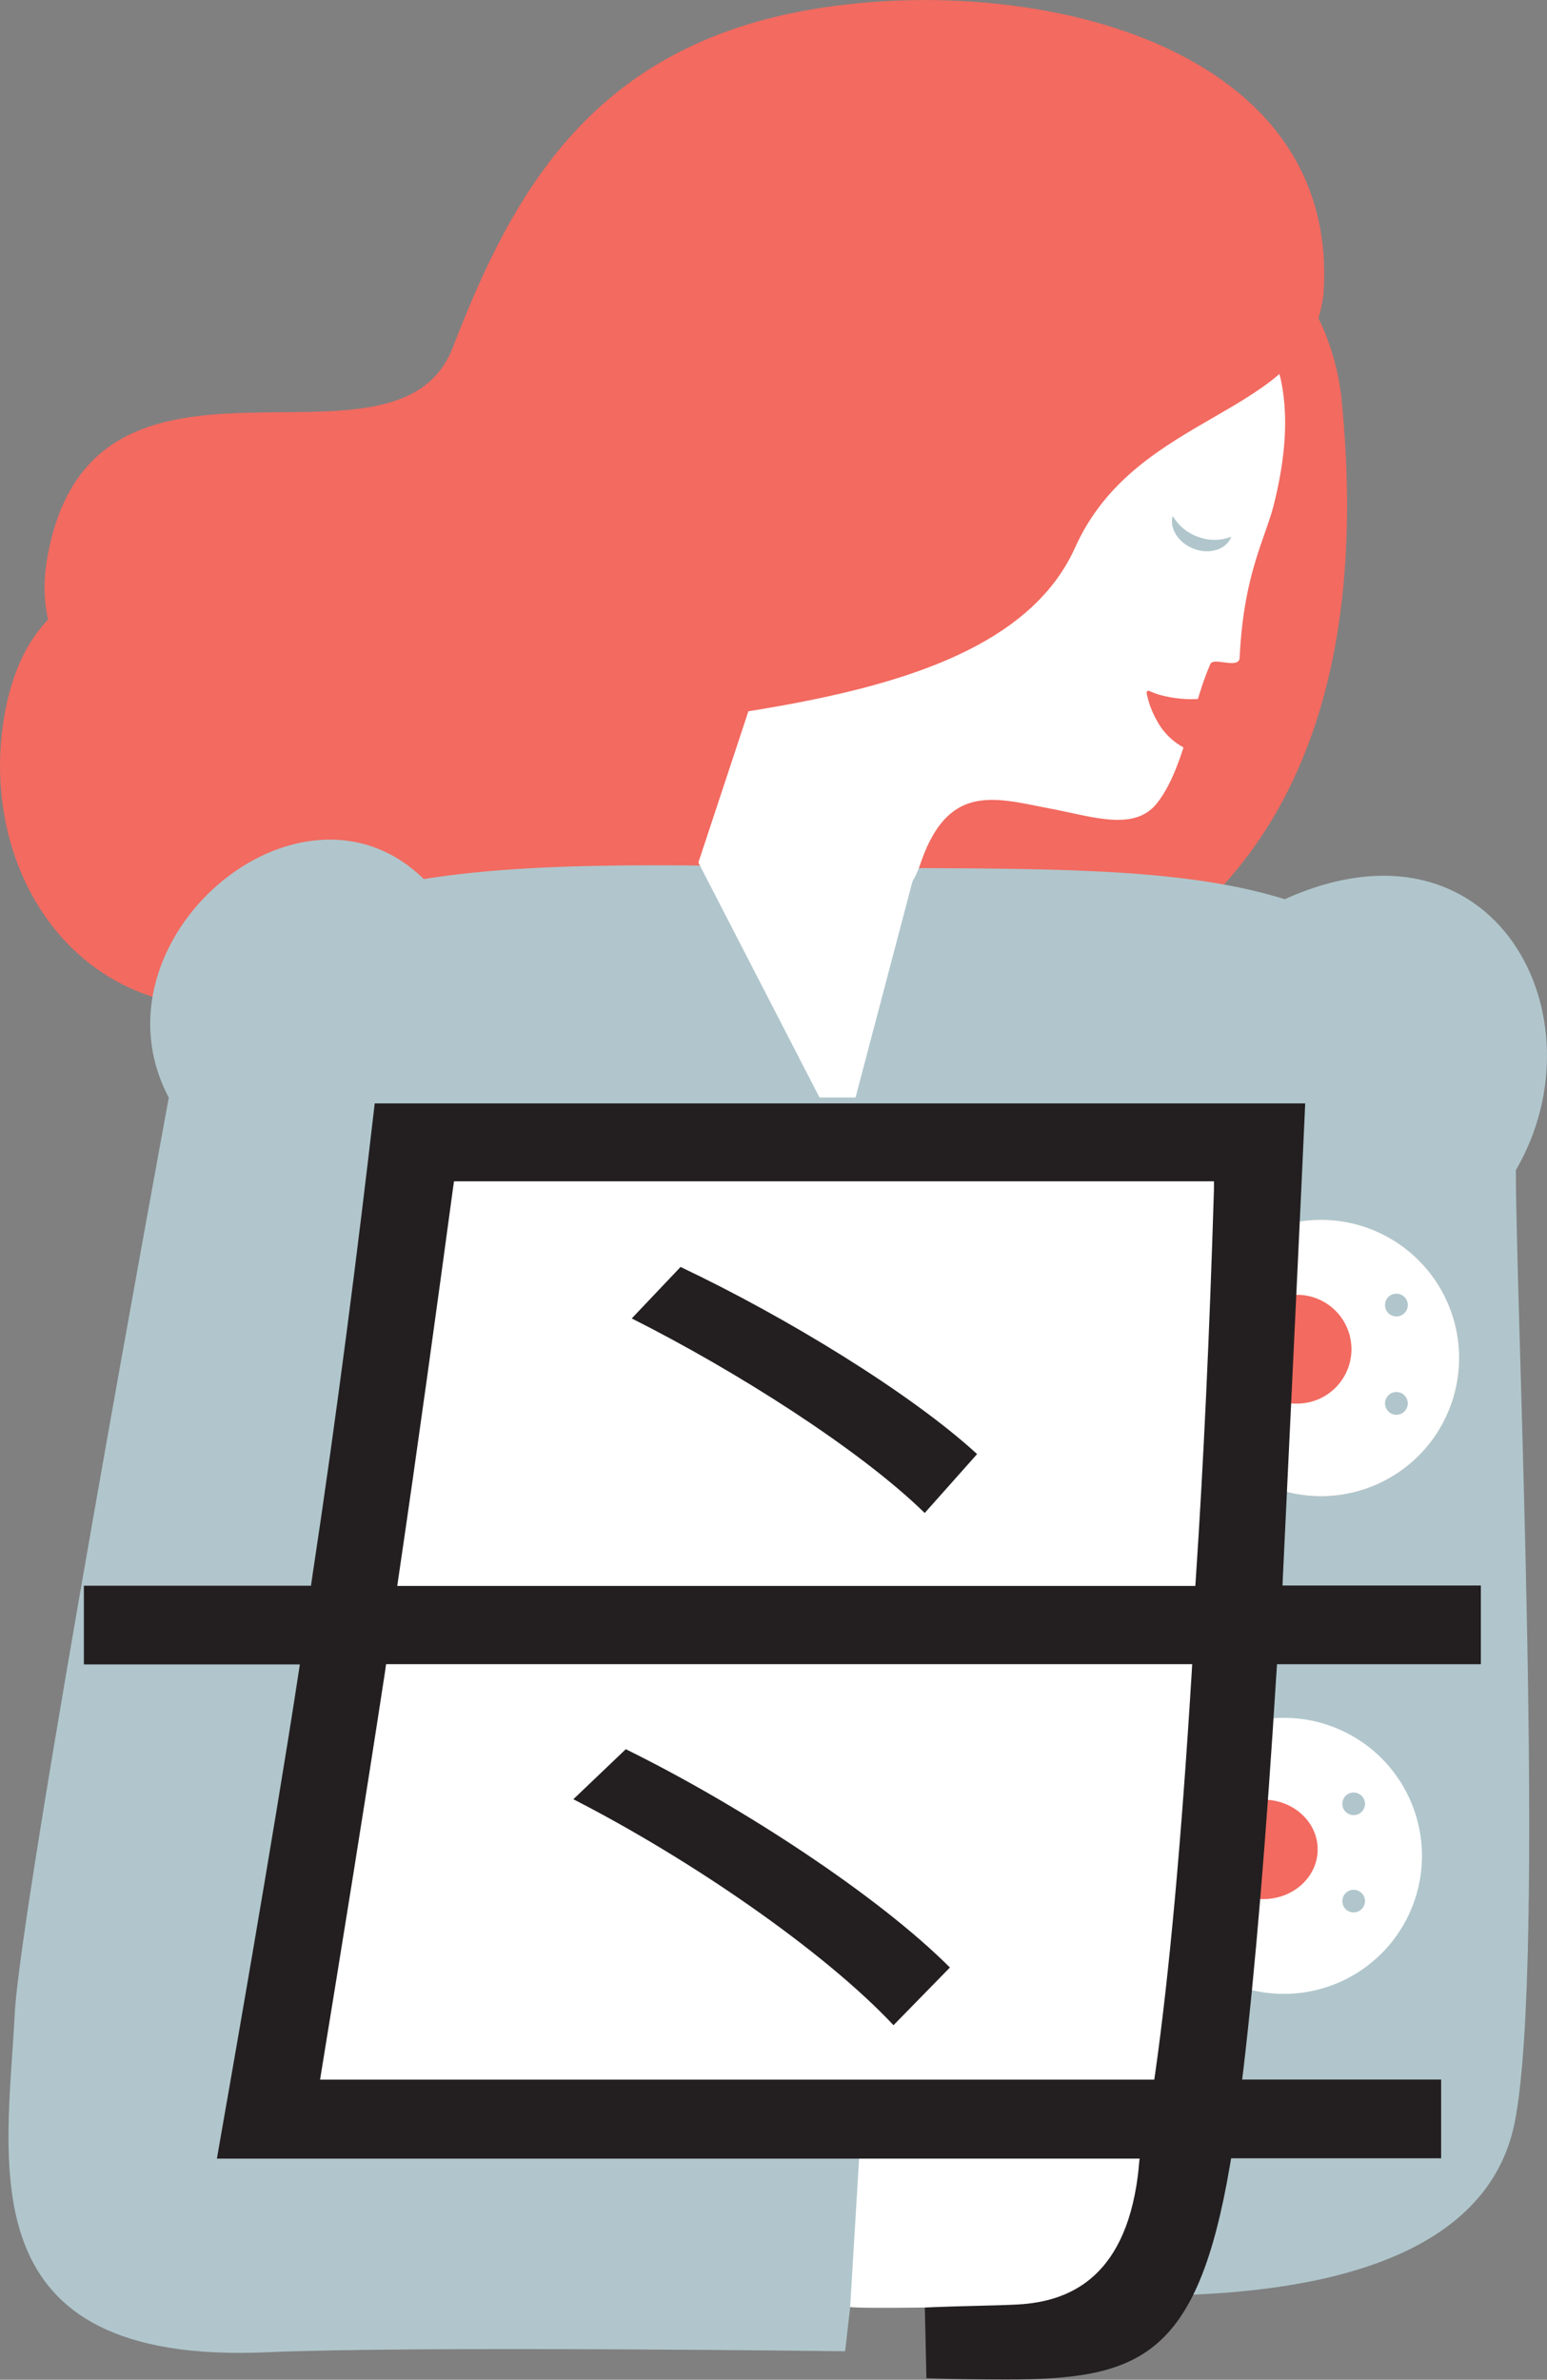 <svg xmlns="http://www.w3.org/2000/svg" xmlns:xlink="http://www.w3.org/1999/xlink" viewBox="0 0 216.13 332.46"><rect x="0" y="0" width="216.13" height="332.46" fill="#808080" stroke="none"/><defs><clipPath id="clip-path"><path d="M165.26,189.72a19.29,19.29,0,1,0,19.29-19.29,19.28,19.28,0,0,0-19.29,19.29" style="fill:none"/></clipPath><clipPath id="clip-path-2"><path d="M160.1,259.29A19.28,19.28,0,1,0,179.37,240a19.27,19.27,0,0,0-19.28,19.28" style="fill:none"/></clipPath></defs><title>mu</title><g id="Layer_2" data-name="Layer 2"><g id="圖層_1" data-name="圖層 1"><path d="M181.06,75.06c-2.21,16.85-28.16,4.16-36.85,23.46-11.34,25.2-77.45,32.7-100.58,40.09C14,148.07-3.5,124,.59,100.1c6.11-35.69,48.76-9,56.69-29.61,8.5-22,19.84-42.2,50.71-47.24s75.91,16.69,73.07,51.81" style="fill:#f26a60;fill-rule:evenodd"/><path d="M187.36,55.06c5,48.5-13.15,71.5-34.26,81.89C139.26,143.78,80,131.6,63,138.53S27,155.22,16.34,131C1.71,97.84,61.94,93.91,69.88,73.33c8.5-22,1.89-47.56,32.76-52.6s80-.63,84.72,34.33" style="fill:#f26a60;fill-rule:evenodd"/><path d="M126.84,121.27c23,.08,39.42.25,52.65,4.35,29.32-13.23,44.76,16.47,32.29,37.85,0,19.64,4.28,110.21-.13,132.89-7.56,38.87-96.74,19.53-96.74,19.53s28.5-2.48,30.46-54.52c1.27-33.52,4-72.34,5.71-95.73l-88.84,3.69L43.72,295.09l78.13.52-3.78,32.87s-60.16-.77-80.72.14C-4.87,330.48,1,302.45,2.06,281.34c.77-15.48,21.52-128,21.52-128C12,131.42,41.9,105.85,59.21,122.81c18.63-3,42.68-1.62,67.62-1.54" style="fill:#b0c6cc"/><path d="M103,61.35c-7.9,20.9,18.41,80.51,25.58,59.35,3.88-11.45,10.47-9.21,18.23-7.72,6,1.14,11.68,3.19,14.83-.77,3.81-4.81,4.89-13.68,7.47-19.46.2-.44,1-.33,1.87-.22,1.06.14,2.17.27,2.21-.64.56-11.76,3.6-16.63,4.81-21.52,4.64-18.72-.76-31.11-22-38a45.39,45.39,0,0,0-14-2.32c-16.12,0-30.81,9.73-39,31.33" style="fill:#fff"/><path d="M165.26,189.72a19.29,19.29,0,1,0,19.29-19.29,19.28,19.28,0,0,0-19.29,19.29" style="fill:#fad2be"/><path d="M165.26,189.72a19.29,19.29,0,1,0,19.29-19.29,19.28,19.28,0,0,0-19.29,19.29" style="fill:#fff"/><g style="clip-path:url(#clip-path)"><path d="M173.62,188.87a7.6,7.6,0,1,1,7.59,7.22,7.41,7.41,0,0,1-7.59-7.22" style="fill:#f26a60"/><path d="M193.5,182.32a1.59,1.59,0,1,1,1.59,1.59,1.59,1.59,0,0,1-1.59-1.59" style="fill:#b0c6cc"/><path d="M193.5,196.06a1.59,1.59,0,1,1,1.59,1.59,1.59,1.59,0,0,1-1.59-1.59" style="fill:#b0c6cc"/></g><path d="M167.39,75a6.7,6.7,0,0,1-3.55-2.92c-.49,1.77.82,3.8,3,4.61s4.54.05,5.18-1.71a6.35,6.35,0,0,1-4.65,0" style="fill:#b0c6cc"/><path d="M160.1,259.28a19.28,19.28,0,1,1,19.28,19.27,19.28,19.28,0,0,1-19.28-19.27" style="fill:#fff"/><g style="clip-path:url(#clip-path-2)"><path d="M168.91,258.37c0-3.84,3.4-6.95,7.59-6.95s7.59,3.11,7.59,6.95-3.4,6.94-7.59,6.94-7.59-3.11-7.59-6.94" style="fill:#f26a60"/><path d="M187.54,252a1.58,1.58,0,1,1,1.58,1.58,1.57,1.57,0,0,1-1.58-1.58" style="fill:#b0c6cc"/><path d="M187.54,265.59a1.58,1.58,0,1,1,1.58,1.58,1.57,1.57,0,0,1-1.58-1.58" style="fill:#b0c6cc"/></g><polygon points="112.23 76.16 138.84 80.02 119.53 153.32 114.49 153.32 97.57 120.5 112.23 76.16" style="fill:#fff;fill-rule:evenodd"/><path d="M184.84,41.52c-2.2,16.85-26,15.66-34.65,35-11.34,25.2-61.59,22.22-84.72,29.61-29.61,9.45-63-4.09-58.9-28,6.11-35.69,48.76-9,56.7-29.61C71.77,26.4,83.11,6.24,114,1.21s73.7,5.19,70.87,40.31" style="fill:#f26a60;fill-rule:evenodd"/><path d="M52.39,227.67c-3,19.64-8.3,48.87-11,65.76l122.73-2c1.9-13.52,3.79-37.67,5.27-61.74Z" style="fill:#fff"/><path d="M170.86,226.67c1.06-15.84,3.13-42.77,3.76-63.25l-114.46-.57c-2.32,17.1-5.78,43-8.52,61.56Z" style="fill:#fff"/><path d="M164.77,292.92a100.25,100.25,0,0,1-5.62,28.87c0-.06-37.49.95-40.38.51l1.8-29.71Z" style="fill:#fff;fill-rule:evenodd"/><path d="M159.08,302.82l.13-1.25H30.3c1.33-7.58,8-45.5,11.39-67.73l.2-1.31H11.72v-11H43.45l.14-1c3.53-23.27,6.45-46.33,8.76-66.38h130c-.32,7.64-2.35,49.84-3.12,66.16l-.05,1.19h27.71v11H178.41l-.07,1.07c-1.47,23.62-3,41.76-4.64,55.67l-.16,1.28h27.8v11H172l-.16.95c-4.57,26.91-12.61,29.95-31.28,29.95-3.43,0-7.21-.06-11.13-.17l-.22-9.87c4.89-.25,9.66-.25,13.06-.44,7.59-.43,15.32-4.17,16.83-19.16m2.31-13.25c1.91-13.54,3.6-31.72,5.08-55.83l.07-1.21H53.94l-.14,1c-3,19.63-6.12,38.84-8.87,55.72l-.21,1.32H161.26ZM63.29,166c-2.32,17.1-4.86,35.67-7.6,54.25l-.19,1.31H167l.07-1.06c1.06-15.85,1.9-33.81,2.53-54.3l0-1.17H63.43Zm24.14,78.37c16.25,8,35.37,20.56,45.28,30.5l-7.88,8.06c-9.62-10.27-28.18-23.1-44.73-31.57Zm41.76-33c-9-8.81-26.24-19.79-40.93-27.18L95.08,177c14.77,7,32.18,17.65,41.43,26.14Z" style="fill:#231f20"/><path d="M170.41,102.77a3.39,3.39,0,0,1-.21,1.51c-.33.78-1.1,1.39-2.66,1a9.27,9.27,0,0,1-6-4.77,12.63,12.63,0,0,1-1.34-3.66c0-.28.15-.43.41-.3a10.3,10.3,0,0,0,1.91.65,16.58,16.58,0,0,0,5.19.43,2.21,2.21,0,0,1,1.93.58,1.4,1.4,0,0,1,.29.51,1.15,1.15,0,0,1,.05.26Z" style="fill:#f26a60;fill-rule:evenodd"/></g></g></svg>